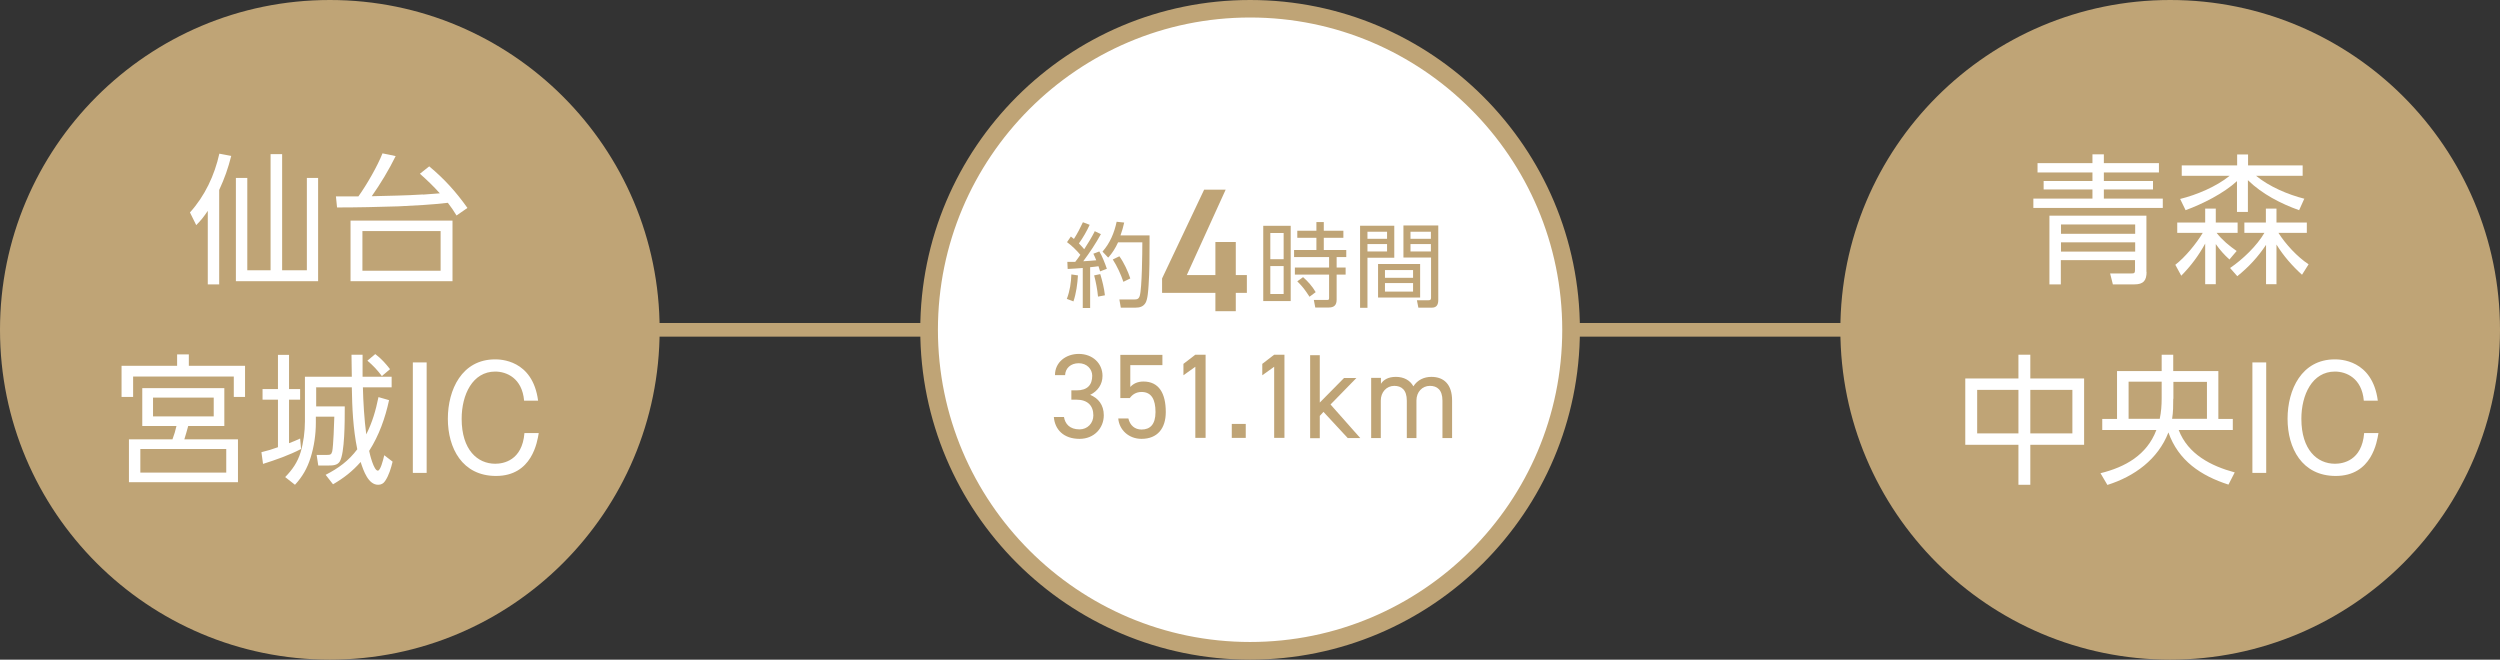 <?xml version="1.0" encoding="UTF-8"?>
<svg id="_レイヤー_2" data-name="レイヤー 2" xmlns="http://www.w3.org/2000/svg" viewBox="0 0 155.69 41.08">
  <rect x="0" y="0" width="155.69" height="41.08" fill="#333333" stroke="none"/>
  <defs>
    <style>
      .cls-1 {
        fill: #bfa476;
      }

      .cls-1, .cls-2 {
        stroke-width: 0px;
      }

      .cls-3 {
        fill: none;
        stroke: #bfa476;
        stroke-width: .85px;
      }

      .cls-2 {
        fill: #fff;
      }
    </style>
  </defs>
  <g id="_レイヤー_1-2" data-name="レイヤー 1">
    <g>
      <line class="cls-3" x1="32.82" y1="20.54" x2="129.04" y2="20.54"/>
      <g>
        <circle class="cls-1" cx="20.54" cy="20.54" r="20.54"/>
        <circle class="cls-1" cx="135.15" cy="20.54" r="20.54"/>
        <g>
          <path class="cls-2" d="M77.85,40.53c-11.02,0-19.99-8.97-19.99-19.99S66.82.55,77.85.55s19.99,8.97,19.99,19.99-8.97,19.99-19.99,19.99Z"/>
          <path class="cls-1" d="M77.85,1.09c10.72,0,19.44,8.72,19.44,19.45s-8.72,19.44-19.44,19.44-19.44-8.72-19.44-19.44S67.12,1.09,77.85,1.09M77.85,0c-11.34,0-20.54,9.2-20.54,20.54s9.2,20.54,20.54,20.54,20.54-9.2,20.54-20.54S89.19,0,77.85,0h0Z"/>
        </g>
        <g>
          <path class="cls-2" d="M13.66,17.71h-.72v-4.58c-.24.36-.41.58-.72.89l-.39-.79c.93-1.03,1.53-2.31,1.83-3.66l.74.14c-.2.79-.41,1.38-.75,2.12v5.87ZM17.57,9.6v7.23h1.54v-5.75h.7v6.43h-5.12v-6.43h.71v5.75h1.45v-7.23h.72Z"/>
          <path class="cls-2" d="M26.33,12.12c.36-.03.71-.05,1.06-.08-.41-.46-.78-.81-1.24-1.22l.58-.46c.95.79,1.67,1.59,2.38,2.59l-.68.47c-.17-.28-.33-.52-.54-.79-1.02.12-2.04.17-3.07.22-1.27.04-2.55.07-3.83.07l-.07-.69c.11,0,.23,0,.34,0h1.06c.51-.71,1.19-1.89,1.5-2.68l.82.17c-.41.84-.96,1.75-1.49,2.5,1.06-.03,2.13-.04,3.19-.11ZM28.18,17.51h-6.35v-3.77h6.35v3.77ZM22.57,14.39v2.47h4.87v-2.47h-4.87Z"/>
          <path class="cls-2" d="M14.56,24.72v-1.27h-6.27v1.27h-.72v-1.94h3.46v-.71h.73v.71h3.5v1.94h-.72ZM13.97,26.53h-2.25c-.07.29-.16.55-.24.83h3.34v2.67h-6.79v-2.67h2.71c.12-.33.17-.48.25-.83h-2.13v-2.36h5.11v2.36ZM8.74,27.96v1.47h5.35v-1.47h-5.35ZM9.53,24.76v1.17h3.78v-1.17h-3.78Z"/>
          <path class="cls-2" d="M18.69,27.31l.06.65c-.72.38-1.61.69-2.37.93l-.1-.73c.37-.09.68-.18,1.03-.31v-2.96h-.96v-.66h.96v-2.13h.69v2.13h.69v.66h-.69v2.71c.24-.09.46-.18.69-.29ZM19.69,24.13v1.18h1.78v.12c0,.81,0,2.79-.31,3.31-.15.24-.44.25-.69.25h-.65l-.1-.66h.65c.19,0,.27-.02.32-.22.07-.32.12-1.75.13-2.16h-1.15v.38c0,.72-.11,1.49-.33,2.18-.21.66-.5,1.17-.97,1.68l-.61-.48c.44-.45.77-.92.96-1.54.18-.61.27-1.29.27-1.93v-2.78h2.92c0-.45-.02-.91-.02-1.37h.69c0,.46,0,.92,0,1.37h1.81v.66h-1.79c.02.91.09,2.04.21,2.93.38-.76.59-1.48.76-2.32l.66.19c-.24,1.11-.62,2.19-1.24,3.16.04.21.29,1.23.54,1.23.16,0,.32-.61.4-.96l.52.4c-.1.41-.23.86-.47,1.21-.1.15-.24.23-.43.23-.61,0-.91-.86-1.09-1.42-.52.59-1.05,1-1.72,1.39l-.46-.59c.8-.41,1.43-.87,1.97-1.59-.26-1.27-.32-2.58-.34-3.86h-2.26ZM24.29,22.99l-.51.43c-.3-.4-.52-.63-.9-.96l.49-.41c.37.28.64.58.92.94Z"/>
          <path class="cls-2" d="M26.57,29.45h-.86v-6.88h.86v6.88Z"/>
          <path class="cls-2" d="M32.64,24.96c-.12-1.42-1.1-1.82-1.8-1.82-1.41,0-2.09,1.44-2.09,2.94,0,1.94.99,2.8,2.09,2.8.5,0,1.68-.19,1.82-1.91h.89c-.09.54-.41,2.67-2.66,2.67-2.11,0-3-1.74-3-3.56s.88-3.7,2.94-3.7c.29,0,2.34,0,2.68,2.57h-.86Z"/>
        </g>
        <g>
          <path class="cls-2" d="M134.45,10.74h-3.43v.53h3.06v.53h-3.06v.57h3.67v.58h-8.06v-.58h3.68v-.57h-3.04v-.53h3.04v-.53h-3.42v-.58h3.42v-.55h.71v.55h3.43v.58ZM133.68,16.93c0,.55-.2.78-.76.78h-1.34l-.17-.68h1.31c.19,0,.24-.02.24-.22v-.61h-4.62v1.51h-.71v-4.28h6.04v3.5ZM128.35,13.98v.58h4.62v-.58h-4.62ZM128.35,15.09v.58h4.62v-.58h-4.62Z"/>
          <path class="cls-2" d="M135.59,14.5v-.64h1.74v-.87h.66v.87h1.36v.64h-1.31c.35.45.79.81,1.25,1.13l-.45.53c-.35-.32-.57-.57-.85-.96v2.5h-.66v-2.53c-.41.75-.89,1.39-1.49,2l-.37-.68c.63-.49,1.3-1.31,1.71-1.99h-1.59ZM143.5,12.38l-.32.71c-1.15-.41-2.31-1.01-3.19-1.87v1.98h-.68v-1.92c-.84.77-2.14,1.42-3.2,1.81l-.34-.7c1.02-.25,2.26-.77,3.08-1.44h-2.98v-.65h3.45v-.68h.68v.68h3.4v.65h-2.9c.83.68,1.99,1.17,3.02,1.43ZM141.78,17.7h-.66v-2.45c-.51.76-1.07,1.37-1.79,1.95l-.45-.51c.79-.54,1.66-1.37,2.14-2.19h-1.25v-.64h1.34v-.87h.66v.87h1.89v.64h-1.77c.45.71,1.18,1.5,1.88,1.96l-.41.65c-.61-.55-1.16-1.18-1.59-1.88v2.48Z"/>
          <path class="cls-2" d="M125.7,23.57v-1.48h.74v1.48h3.35v4.13h-3.35v2.49h-.74v-2.49h-3.31v-4.13h3.31ZM123.13,24.28v2.71h2.57v-2.71h-2.57ZM126.44,24.28v2.71h2.62v-2.71h-2.62Z"/>
          <path class="cls-2" d="M134.62,22.09h.72v1.02h2.81v2.98h.9v.69h-3.37c.58,1.51,2.01,2.24,3.49,2.64l-.39.76c-1.71-.55-3.12-1.49-3.74-3.25-.65,1.68-2.12,2.74-3.8,3.27l-.43-.73c1.54-.38,2.89-1.13,3.48-2.69h-3.37v-.69h.92v-2.98h2.78v-1.02ZM132.56,23.78v2.3h1.94c.09-.42.12-.84.12-1.27v-1.04h-2.06ZM135.34,24.83c0,.42,0,.84-.07,1.25h2.17v-2.3h-2.09v1.06Z"/>
          <path class="cls-2" d="M141.13,29.45h-.86v-6.88h.86v6.88Z"/>
          <path class="cls-2" d="M147.21,24.96c-.12-1.42-1.1-1.82-1.8-1.82-1.41,0-2.09,1.44-2.09,2.94,0,1.94.99,2.8,2.09,2.8.5,0,1.68-.19,1.82-1.91h.89c-.09.54-.41,2.67-2.66,2.67-2.11,0-3-1.74-3-3.56s.88-3.7,2.94-3.7c.29,0,2.34,0,2.68,2.57h-.86Z"/>
        </g>
        <g>
          <path class="cls-1" d="M68.16,14.39l.4.19c-.31.57-.71,1.17-1.1,1.69.27-.01.54-.04.81-.06-.06-.14-.11-.28-.18-.41l.37-.14c.16.24.38.8.47,1.08l-.42.16c-.03-.11-.06-.21-.1-.32-.17.02-.34.05-.52.06v2.54h-.46v-2.49c-.32.02-.63.05-.94.06l-.02-.44c.17,0,.33,0,.49,0,.11-.14.22-.29.32-.44-.24-.29-.53-.57-.83-.79l.24-.35c.06.05.13.1.19.15.23-.36.38-.66.56-1.04l.42.16c-.18.4-.42.81-.67,1.16.09.09.25.26.33.36.24-.37.45-.71.65-1.1ZM66.44,18.61c.19-.51.26-.99.28-1.52l.41.06c-.03.53-.11,1.12-.28,1.62l-.42-.16ZM68.38,18.47c-.04-.43-.13-.9-.24-1.32l.38-.08c.13.43.24.87.29,1.32l-.42.08ZM69,16.03l-.34-.36c.47-.54.73-1.16.88-1.86l.47.05c-.06.27-.13.53-.23.8h1.81c0,.16,0,.32,0,.48,0,.87,0,1.75-.06,2.62-.02.28-.05.87-.19,1.1-.14.24-.37.3-.63.3h-.91l-.09-.51h.91c.2,0,.3-.03.36-.23.14-.48.16-2.71.16-3.33h-1.51c-.17.37-.34.64-.6.94ZM70.39,17.34l-.43.21c-.15-.45-.4-.99-.66-1.39l.41-.2c.27.37.54.94.68,1.38Z"/>
          <path class="cls-1" d="M76.33,11.81l-2.42,5.32h1.78v-2.06h1.27v2.06h.69v1.11h-.69v1.14h-1.27v-1.14h-3.32v-.9l2.62-5.53h1.35Z"/>
          <path class="cls-1" d="M80.38,14.06v4.69h-1.71v-4.69h1.71ZM79.11,14.51v1.63h.83v-1.63h-.83ZM79.11,16.57v1.74h.83v-1.74h-.83ZM83.24,18.67c0,.32-.15.48-.48.48h-.85l-.09-.47h.81c.09,0,.14,0,.14-.11v-1.47h-2.13v-.44h2.13v-.65h-2.18v-.44h1.39v-.76h-1.19v-.44h1.19v-.54h.46v.54h1.22v.44h-1.22v.76h1.4v.44h-.6v.65h.56v.44h-.56v1.57ZM81.94,18.19l-.39.29c-.28-.43-.4-.6-.76-.96l.36-.26c.31.27.58.58.79.94Z"/>
          <path class="cls-1" d="M86.83,14.05v2h-1.67v3.12h-.46v-5.11h2.13ZM85.16,14.43v.44h1.22v-.44h-1.22ZM85.16,15.2v.46h1.22v-.46h-1.22ZM88.44,18.53h-2.62v-2.09h2.62v2.09ZM86.25,16.82v.48h1.75v-.48h-1.75ZM86.25,17.63v.53h1.75v-.53h-1.75ZM89.57,18.68c0,.28-.09.48-.4.48h-.84l-.09-.46h.71c.13,0,.17-.04.17-.16v-2.5h-1.72v-2h2.17v4.64ZM87.84,14.43v.44h1.27v-.44h-1.27ZM87.84,15.2v.46h1.27v-.46h-1.27Z"/>
          <path class="cls-1" d="M66.73,24.31h.32c.68,0,.97-.35.97-.91,0-.41-.33-.78-.84-.78s-.83.32-.85.74h-.63c0-.82.7-1.32,1.48-1.32.86,0,1.48.58,1.48,1.37,0,.53-.3.95-.77,1.18.5.2.85.62.85,1.27,0,.79-.59,1.47-1.51,1.47-.99,0-1.54-.58-1.6-1.36h.63c.07.42.35.77.97.77.49,0,.86-.38.86-.87,0-.61-.36-.98-1.05-.98h-.32v-.58Z"/>
          <path class="cls-1" d="M70.36,24.79h-.59v-2.69h2.62v.64h-2v1.36c.17-.19.43-.34.82-.34.96,0,1.39.73,1.39,1.9,0,1.02-.52,1.67-1.51,1.67-.8,0-1.39-.56-1.45-1.27h.63c.1.43.4.69.82.69.53,0,.87-.31.87-1.09s-.25-1.25-.87-1.25c-.35,0-.59.18-.73.38Z"/>
          <path class="cls-1" d="M75.08,27.27h-.64v-4.43l-.74.53v-.71l.74-.57h.64v5.17Z"/>
          <path class="cls-1" d="M77.58,27.27h-.87v-.87h.87v.87Z"/>
          <path class="cls-1" d="M79.99,27.27h-.64v-4.43l-.74.53v-.71l.74-.57h.64v5.17Z"/>
          <path class="cls-1" d="M84.48,23.53l-1.62,1.66,1.85,2.09h-.78l-1.51-1.63-.23.25v1.39h-.6v-5.17h.6v2.95l1.51-1.53h.78Z"/>
          <path class="cls-1" d="M85.4,23.53h.6v.37c.16-.25.45-.43.93-.43s.88.2,1.09.59c.25-.4.67-.59,1.12-.59.8,0,1.29.49,1.29,1.47v2.34h-.6v-2.33c0-.68-.34-.92-.78-.92-.48,0-.84.38-.84.91v2.34h-.6v-2.33c0-.68-.34-.92-.78-.92-.49,0-.84.4-.84.91v2.34h-.6v-3.75Z"/>
        </g>
      </g>
    </g>
  </g>
</svg>